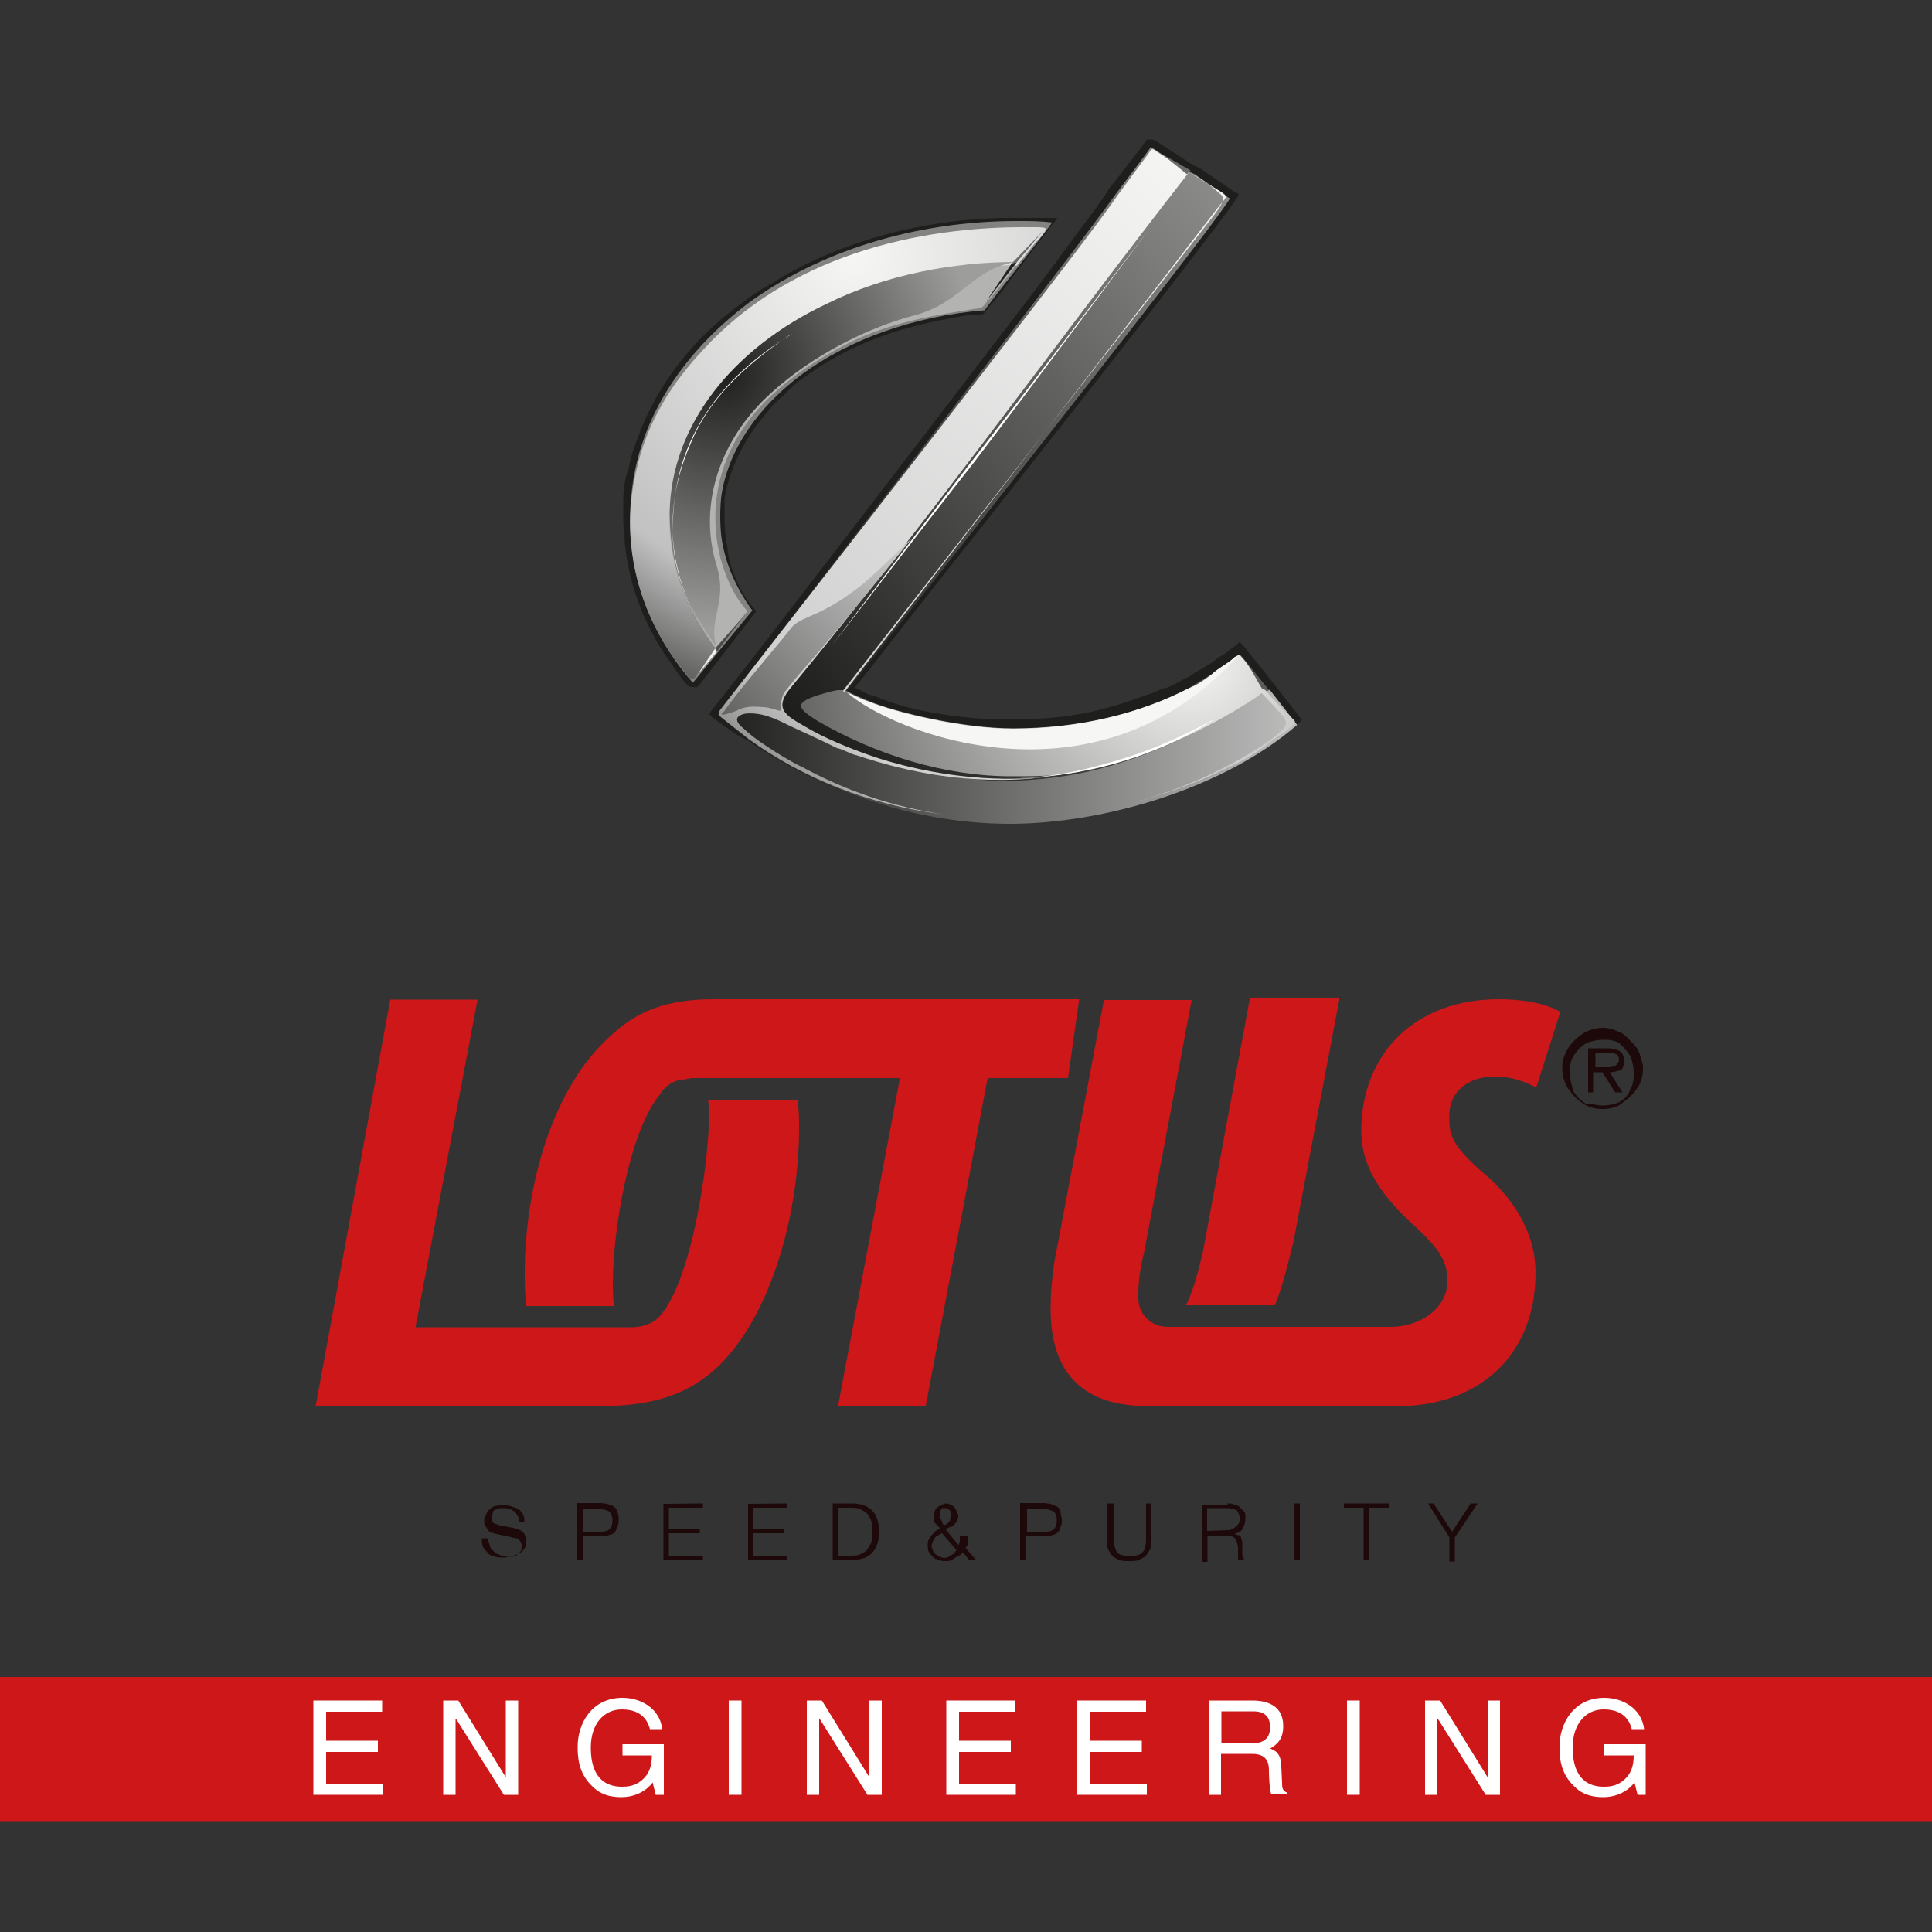 <?xml version="1.0" encoding="utf-8"?>
<!-- Generator: Adobe Illustrator 23.1.0, SVG Export Plug-In . SVG Version: 6.00 Build 0)  -->
<svg version="1.1"
	 id="Layer_1" xmlns:cc="http://creativecommons.org/ns#" xmlns:dc="http://purl.org/dc/elements/1.1/" xmlns:inkscape="http://www.inkscape.org/namespaces/inkscape" xmlns:rdf="http://www.w3.org/1999/02/22-rdf-syntax-ns#" xmlns:sodipodi="http://sodipodi.sourceforge.net/DTD/sodipodi-0.dtd" xmlns:svg="http://www.w3.org/2000/svg"
	 xmlns="http://www.w3.org/2000/svg" xmlns:xlink="http://www.w3.org/1999/xlink" x="0px" y="0px" viewBox="0 0 500 500"
	 style="enable-background:new 0 0 500 500;" xml:space="preserve">
<rect x="0" y="0" width="500" height="500" fill="#333333" stroke="none"/>
<style type="text/css">
	.st0{fill:#1E1E1C;}
	.st1{fill:url(#path336_1_);}
	.st2{fill:url(#path343_1_);}
	.st3{fill:url(#path350_1_);}
	.st4{fill:#838382;}
	.st5{fill:url(#path363_1_);}
	.st6{fill:#B3B3B2;}
	.st7{fill:url(#path372_1_);}
	.st8{fill:#FFFFFF;}
	.st9{fill:#F6F6F5;}
	.st10{fill:#232322;}
	.st11{fill:#6C6B6B;}
	.st12{fill:#F0F0F0;}
	.st13{fill:#4B4A4A;}
	.st14{fill:url(#path397_1_);}
	.st15{fill:url(#path404_1_);}
	.st16{fill:#1D090A;}
	.st17{fill:#CD1719;}
	.st18{enable-background:new    ;}
</style>
<sodipodi:namedview  bordercolor="#666666" borderopacity="1" gridtolerance="10" guidetolerance="10" id="namedview466" inkscape:current-layer="Layer_1" inkscape:cx="304.2106" inkscape:cy="44.82043" inkscape:guide-bbox="true" inkscape:pageopacity="0" inkscape:pageshadow="2" inkscape:snap-text-baseline="true" inkscape:window-height="987" inkscape:window-maximized="1" inkscape:window-width="1680" inkscape:window-x="-8" inkscape:window-y="-8" inkscape:zoom="0.7820601" objecttolerance="10" pagecolor="#ffffff" showgrid="false" showguides="true">
	<sodipodi:guide  id="guide4670" inkscape:locked="false" orientation="1,0" position="0,17.582"></sodipodi:guide>
	<sodipodi:guide  id="guide4672" inkscape:locked="false" orientation="1,0" position="500.601,94.302"></sodipodi:guide>
</sodipodi:namedview>
<g id="Слой_1">
</g>
<g id="g410">
	<g id="g406">
		<path id="path329" inkscape:connector-curvature="0" class="st0" d="M184.5,185.8L184.5,185.8L184.5,185.8L184.5,185.8
			L184.5,185.8l-0.9-0.9l0.4-0.9c1.9-1.9,49.3-63.6,79.6-103.3c6.2-8,11.4-15.2,15.2-20.4c4.3-5.6,7.1-9.5,8.5-11.9l0,0l0,0l0,0
			c2.8-3.3,4.8-6.2,6.7-8.5c1.5-1.9,2.4-3.3,2.8-3.8h1.5l0.9,0.4l9.5,6.2l1.9,0.9l0,0l9.1,6.2l0.9,0.4l-0.4,0.9
			c-4.3,6.7-40.7,53.1-68.8,88.6c-15.2,19-27,34.6-30.3,38.3c1.5,0.4,2.8,1.5,4.3,1.9l0,0h0.4l0,0c5.6,2.4,10.8,3.8,17.1,4.8
			c5.6,0.9,11.4,1.5,17.5,1.5l0,0h1.5c9.1,0,17.5-0.9,25.6-3.3c1.5-0.4,3.3-0.9,4.8-1.5c1.5-0.5,2.8-0.9,4.3-1.5l0,0l0,0l0,0
			c1.9-0.4,3.3-1.5,5.2-1.9c1.5-0.4,3.3-1.5,4.8-2.4l0,0c1.5-0.4,2.4-1.5,3.3-1.9s2.4-1.5,3.3-1.9l0,0c0.4-0.4,1.5-0.9,1.9-1.5
			c1.9-0.9,3.3-2.4,4.8-3.3l0.9-0.9l0.9,0.9l7.6,9.5l0,0l0,0l7.1,9.1l0.4,0.9l-0.9,0.9c-8,7.1-18,12.3-28.9,16.6
			c-1.9,0.9-4.3,1.5-6.7,2.4c-13.2,4.3-27.5,6.7-39.3,6.7l0,0l0,0h-0.9l0,0c-19.5,0-38.9-5.6-56.4-15.2c-3.3-1.9-6.7-3.8-10-6.2
			C190.7,190.5,187.9,188.1,184.5,185.8L184.5,185.8z"/>
		
			<linearGradient id="path336_1_" gradientUnits="userSpaceOnUse" x1="-978.208" y1="-122.306" x2="-947.645" y2="-96.35" gradientTransform="matrix(5 0 0 -5 5104 -418)">
			<stop  offset="0" style="stop-color:#1E1E1C"/>
			<stop  offset="1" style="stop-color:#9D9D9C"/>
		</linearGradient>
		<path id="path336" inkscape:connector-curvature="0" class="st1" d="M320.9,169.3c-1.9,1.5-4.8,3.3-6.7,4.8
			c-2.4,1.5-4.8,2.8-7.1,4.3c-3.3,1.5-6.7,3.3-10,4.3c-10.4,3.8-22.7,6.2-35.5,6.2l0,0l0,0c-13.8,0-25.1-1.9-36.5-6.7
			c-1.9-0.9-3.8-1.9-6.2-2.8c-0.4,0,92.9-117.4,99.4-128l-9.1-6.3l-1.9-0.9l-9.5-6.2c-0.4,0.9-3.8,5.2-9.1,12.3
			C278.3,65,187.3,182.4,184.9,185.4l0,0c2.8-0.9,6.2-2.4,9.1-3.3c9.5,3.3,15.6,8,23.2,10.8c17.5,6.7,30.3,9.5,44.1,9.5
			c12.3,0,26.1-2.4,44.1-10.8c7.6-3.8,14.3-8,23.2-12.8L320.9,169.3z"/>
		
			<linearGradient id="path343_1_" gradientUnits="userSpaceOnUse" x1="-983.7" y1="-122.77" x2="-949.947" y2="-122.77" gradientTransform="matrix(5 0 0 -5 5104 -418)">
			<stop  offset="0" style="stop-color:#1E1E1C"/>
			<stop  offset="1" style="stop-color:#D0D0D0"/>
		</linearGradient>
		<path id="path343" inkscape:connector-curvature="0" class="st2" d="M185.5,185.3c21.3,17.5,48.4,27.9,75.8,27.9l0,0l0,0
			c24.2,0,55.4-9.1,74.4-25.6l-7.1-9.1c-9.1,4.8-15.6,9.1-23.2,12.8c-18,8.5-31.3,10.4-44.1,10.8c-13.8,0-26.5-2.8-44.1-9.5
			c-7.6-2.8-13.8-7.6-23.2-10.8C191.6,182.9,188.3,183.9,185.5,185.3L185.5,185.3z"/>
		
			<radialGradient id="path350_1_" cx="-959.137" cy="-117.659" r="20.652" gradientTransform="matrix(5 0 0 -5 5104 -418)" gradientUnits="userSpaceOnUse">
			<stop  offset="0" style="stop-color:#F6F6F5"/>
			<stop  offset="1" style="stop-color:#646463"/>
		</radialGradient>
		<path id="path350" inkscape:connector-curvature="0" class="st3" d="M274.1,200.5c-3.8,0.4-8,0.4-12.3,0.4
			c-17.5,0-35.1-5.6-50.2-14.3c-5.2-3.3-6.7-4.8,1.5-7.1c1.5-0.4,2.8-0.9,4.3-0.9c0.4,0,0.4,0,0.9,0h0.4l0,0
			c1.5,0.9,5.2,2.4,6.1,2.8c6.7,2.8,24.2,7.1,37.4,7.1l0,0l0,0c17.1,0,32.7-3.8,45.5-10.4c2.4-0.9,4.3-2.4,6.2-3.8l0.4-0.4
			c1.9-1.5,3.8-2.4,5.2-3.8c0.9-0.4,0.9-0.9,1.5-0.4c2.4,2.4,3.8,5.6,5.6,8.5l0.9,0.4c1.9,2.4,4.3,4.8,6.7,7.1
			c0.9,0.9,1.5,0.9,0,2.4c-2.4,1.9-4.8,3.3-7.1,5.2c-2.8,1.9-5.6,3.8-9.1,5.2c-9.5,4.8-20.4,8.5-31.7,10.8
			c14.3-2.8,29.9-9.1,42.1-17.5c4.3-3.3,5.2-4.3,3.8-6.1c-0.4-0.9-5.6-6.2-5.6-6.2C308.1,191.9,290.2,198.2,274.1,200.5z"/>
		<path id="path352" inkscape:connector-curvature="0" class="st0" d="M178.3,177.7L178.3,177.7c-1.5-1.5-2.4-2.8-3.8-4.8
			c-0.9-1.5-2.4-3.3-3.3-4.8c-5.2-8.5-8.5-17.5-9.5-27.5c0-1.9-0.4-3.8-0.4-5.6c0-1.9,0-3.8,0-5.6l0,0c0-2.8,0.4-5.6,1.5-8.5
			c0.4-2.8,1.5-5.6,2.4-8c4.8-13.2,14.3-25.6,27-34.6l0,0l0,0l0,0c2.4-1.9,5.2-3.8,8-5.2c2.8-1.9,5.6-3.3,8.5-4.8
			c14.7-7.1,31.7-11.4,50.2-11.9c2.4,0,4.3,0,6.7,0c0.4,0,0.9,0,1.5,0l0,0h0.9c1.5,0,2.4,0,3.8,0h1.9l-1.5,1.9l0,0l0,0
			c-4.3,5.6-9.1,11.9-13.2,17.5l-4.3,5.2l-0.4,0.4h-0.4l0,0c-2.4,0-5.2,0.4-7.6,0.9s-4.8,0.9-7.1,1.5c-12.3,2.8-22.7,7.6-31.7,14.3
			l0,0l0,0l0,0c-1.5,0.9-2.8,2.4-4.3,3.8c-1.5,1.5-2.8,2.4-3.8,3.8c-6.1,6.7-10.4,14.7-11.9,23.2l0,0v0.4l0,0c0,0.4,0,0.9,0,1.5
			c0,0.4,0,0.9,0,1.5c0,2.4,0,4.8,0.4,7.1l0,0c0,0.9,0.4,1.9,0.4,2.8c0,0.9,0.4,1.9,0.4,2.8c1.5,4.8,3.3,9.1,6.7,12.8l0.4,0.4
			l-0.4,0.4l0,0l0,0L181.2,177l-0.9,0.9L178.3,177.7z"/>
		<path id="path354" inkscape:connector-curvature="0" class="st4" d="M179.3,176.7c-9.1-10.4-14.7-22.7-16-36.1
			c-0.4-4.3-0.4-7.6,0-11.4c1.5-19.9,12.8-37.4,30.3-50.7c18-13.2,42.7-21.3,69.6-21.3l0,0l0,0l0,0l0,0c3.3,0,6.2,0,9.1,0.4
			c-5.6,7.6-11.9,15.2-17.5,22.7c-18.4,1.5-35.1,7.6-47.3,16.6c-11.4,8.5-19,19.5-20.8,31.3c-0.4,3.3-0.4,7.6,0,10.8
			c0.9,6.7,3.8,13.2,8,19l0,0L179.3,176.7z"/>
		
			<radialGradient id="path363_1_" cx="-976.543" cy="-96.736" r="25.629" gradientTransform="matrix(5 0 0 -5 5104 -418)" gradientUnits="userSpaceOnUse">
			<stop  offset="0" style="stop-color:#F6F6F5"/>
			<stop  offset="0.71" style="stop-color:#C2C1C1"/>
			<stop  offset="0.913" style="stop-color:#646463"/>
		</radialGradient>
		<path id="path363" inkscape:connector-curvature="0" class="st5" d="M176.9,173.5c1.9,2.4,1.9,3.3,3.8,0.9l4.8-5.6
			c-22.3-29.4-11.9-62.5,17.5-82c15.2-10.4,34.1-17.5,60.1-18c2.8-3.3,4.8-6.2,5.6-6.7c2.8-3.3,2.8-3.3-1.5-3.3
			c-30.8-0.4-63.6,8-85.2,31.7c-8,8.5-14.3,18.4-17.1,30.3C160.8,137,163.2,156.5,176.9,173.5L176.9,173.5z"/>
		<path id="path365" inkscape:connector-curvature="0" class="st6" d="M185.5,168.2c2.8-3.8,6.7-8,7.1-9.1c0.9-0.9,0.9-0.9,0-1.9
			c-7.6-9.1-14.7-34.6,7.1-54.9c5.6-5.2,10.8-8.5,16-11.4c10.8-6.2,20.8-8.5,35.5-10.8c1.9-0.4,2.8,0,3.8-1.5c0.9-0.9,4.8-5.6,8-10
			c-26.1,0.4-45,7.6-60.1,17.5C173.6,105.7,162.7,138.9,185.5,168.2L185.5,168.2z"/>
		
			<radialGradient id="path372_1_" cx="-983.385" cy="-102.903" r="18.043" gradientTransform="matrix(5 0 0 -5 5104 -418)" gradientUnits="userSpaceOnUse">
			<stop  offset="0" style="stop-color:#1E1E1C"/>
			<stop  offset="0.734" style="stop-color:#9D9D9C"/>
		</radialGradient>
		<path id="path372" inkscape:connector-curvature="0" class="st7" d="M185.5,146.5c-5.2-16.6,1.5-33.7,14.3-45
			c10-9.1,24.2-16.6,36.9-19.9c12.3-3.3,14.7-11.9,26.1-13.8c-16,0-33.7,3.3-48.8,10.8c-24.2,11.4-40.3,31.3-40.7,54
			c0,6.2,0.9,12.8,2.8,18.4c2.4,6.2,5.2,11.9,9.5,17.1l0,0c-2.8-3.8-5.2-7.6-7.1-11.9c1.9,3.8,4.3,7.6,7.1,11.4
			c-0.4-0.4-0.4-0.4-0.4-0.9C183.5,159.7,188.3,155.8,185.5,146.5L185.5,146.5z"/>
		<path id="path374" inkscape:connector-curvature="0" class="st8" d="M177.9,155c0-0.4-0.4-0.9-0.4-0.9c-2.8-6.7-3.8-13.2-3.3-20.4
			c0.9-19.9,11.4-35.5,30.8-47.3c-0.9,0.4-1.5,0.9-2.4,1.5c-10,7.1-19,15.2-23.7,26.5C173.1,127.5,172.2,141.3,177.9,155z"/>
		<path id="path376" inkscape:connector-curvature="0" class="st8" d="M215.4,166.9c11.9-15.2,23.7-30.8,36.1-46.5
			c15.2-19.9,30.3-40.3,46-61.2C281.9,79.6,266.7,99.9,251,120C239,135.6,227.2,151.3,215.4,166.9L215.4,166.9z"/>
		<path id="path378" inkscape:connector-curvature="0" class="st8" d="M255.6,201.4c20.4,0.9,42.1-4.3,59.2-15.6
			c-9.5,5.2-18.4,9.1-28.9,11.9C276.4,200.5,266,201.9,255.6,201.4L255.6,201.4z"/>
		<path id="path380" inkscape:connector-curvature="0" class="st9" d="M219.1,179.1c1.9,0.9,5.2,2.4,5.6,2.4
			c6.7,2.8,24.2,7.1,37.4,7.1l0,0l0,0c17.1,0,32.7-3.8,45.5-10.4c2.4-0.9,4.3-2.4,6.2-3.8l0.4-0.4c1.9-1.5,3.8-2.4,5.2-3.8
			c0.4-0.4,0.9-0.4,0.9-0.4C283.1,211,230,189.1,219.1,179.1z"/>
		<polygon id="polygon382" class="st10" points="261.8,68.2 263.2,67.8 255.1,78.2 		"/>
		<polygon id="polygon384" class="st11" points="263.2,67.8 261.8,68.2 269.9,59.8 		"/>
		<polygon id="polygon386" class="st12" points="185.1,167.8 185.5,168.7 180.3,174.9 		"/>
		<polygon id="polygon388" class="st13" points="185.5,168.7 185.1,167.8 192.6,159.3 		"/>
		
			<linearGradient id="path397_1_" gradientUnits="userSpaceOnUse" x1="-953.862" y1="-94.244" x2="-979.361" y2="-127.661" gradientTransform="matrix(5 0 0 -5 5104 -418)">
			<stop  offset="0" style="stop-color:#F6F6F5"/>
			<stop  offset="0.848" style="stop-color:#D0D0D0"/>
			<stop  offset="0.998" style="stop-color:#646463"/>
		</linearGradient>
		<path id="path397" inkscape:connector-curvature="0" class="st14" d="M218.2,178.7L218.2,178.7
			C218.2,178.7,218.6,178.7,218.2,178.7c32.2-41.3,64.4-82.4,96.2-123.3c2.4-3.3,2.8-4.3,0.9-5.6c-1.5-1.5-4.8-3.8-7.6-5.2
			c-35.1,45-66.4,89-102.9,133.2c-5.2,6.2-0.9,7.6,5.6,11.4c5.2,2.8,11.4,5.2,17.1,7.1c13.8,4.3,28.9,6.2,43.1,4.8
			c-19.5,2.4-36.5-1.5-48.8-5.6c-1.9-0.4-3.3-1.5-5.2-1.9c-3.8-1.9-8-3.8-11.9-5.6c-3.8-1.9-7.6-3.8-11.9-3.3
			c-1.9,0.4-3.3,1.5-0.4,3.8c3.8,3.8,13.8,9.5,15.2,10c11.4,6.2,23.7,10.4,36.9,12.3c-19.5-2.4-36.9-9.5-50.7-19.5l0,0
			c-2.4-1.9-4.8-3.8-7.1-5.6c-0.9-0.9-0.9-0.4-0.4-1.9c50.2-64.4,94.8-121.3,102.9-133.2c3.8-5.2,6.7-9.1,8-10.8
			c0.9-1.5,0.9-1.5,2.4-0.4c5.2,3.3,10.4,6.7,16,10c2.4,1.5,1.9,1.5,0,3.8l-97.2,126.1l0,0L218.2,178.7L218.2,178.7z"/>
		
			<linearGradient id="path404_1_" gradientUnits="userSpaceOnUse" x1="-973.343" y1="-111.515" x2="-982.922" y2="-121.014" gradientTransform="matrix(5 0 0 -5 5104 -418)">
			<stop  offset="2.900000e-03" style="stop-color:#D0D0D0"/>
			<stop  offset="1" style="stop-color:#646463"/>
		</linearGradient>
		<path id="path404" inkscape:connector-curvature="0" class="st15" d="M190.7,183.9c2.8-1.5,5.2-0.9,7.1-0.9c3.3,0.4,4.8,1.9,4.3,0
			c0-0.4,0-2.4,0.9-3.8c1.5-1.9,3.8-4.8,6.7-8c6.7-7.6,27-32.7,26.1-31.7c-3.3,2.8-7.6,7.6-12.8,11.9c-10.8,8.5-14.7,7.6-18,10.8
			c-2.4,3.3-15.2,18-17.5,21.8C185.9,185.3,186.9,185.3,190.7,183.9L190.7,183.9z"/>
	</g>
	<polygon id="polygon408" class="st11" points="307.2,45.1 308.1,44.1 300.6,39.8 	"/>
</g>
<path id="path414" inkscape:connector-curvature="0" class="st16" d="M414.8,287c-1.9,0-3.8-0.4-5.2-1.5c-1.5-0.9-2.8-2.4-3.8-3.8
	c-0.9-1.5-1.5-3.3-1.5-5.2s0.4-3.3,1.5-5.2c0.9-1.5,2.4-2.8,3.8-3.8c1.5-0.9,3.3-1.5,5.2-1.5c1.5,0,2.8,0.4,3.8,0.9
	c1.5,0.4,2.4,1.5,3.3,2.4s1.9,1.9,2.4,3.3c0.4,1.5,0.9,2.4,0.9,3.8c0,1.9-0.4,3.8-1.5,5.2c-0.9,1.5-2.4,2.8-3.8,3.8
	C418.6,286.6,416.6,287,414.8,287L414.8,287z M414.8,286.1c1.5,0,3.3-0.4,4.3-0.9c1.5-0.9,2.4-1.9,2.8-3.3c0.9-1.5,0.9-2.8,0.9-4.3
	s-0.4-3.3-0.9-4.3c-0.9-1.5-1.9-2.4-2.8-3.3c-1.5-0.9-2.8-0.9-4.3-0.9s-3.3,0.4-4.3,0.9c-1.5,0.9-2.4,1.9-3.3,3.3
	c-0.9,1.5-0.9,2.8-0.9,4.3s0.4,3.3,0.9,4.8c0.9,1.5,1.9,2.4,3.3,3.3C412,285.6,413.4,286.1,414.8,286.1L414.8,286.1z M416.6,277.5
	l3.3,5.2H418l-3.3-5.2h-2.4v5.2H411v-11.4h5.2c1.5,0,2.4,0.4,3.3,0.9c0.4,0.4,0.9,1.5,0.9,2.4s-0.4,1.9-0.9,2.4
	C418.6,277.1,417.7,277.5,416.6,277.5L416.6,277.5z M412.4,276.2h3.3c0.9,0,1.5,0,2.4-0.4c0.4-0.4,0.9-0.9,0.9-1.5
	c0-0.9-0.4-1.5-0.9-1.5c-0.4-0.4-1.5-0.4-1.9-0.4h-3.3v3.8H412.4z"/>
<path id="path418" inkscape:connector-curvature="0" class="st16" d="M127.1,400.8c0.3,0.3,0.7,0.7,1.1,1.1c0.3,0.3,1.1,0.3,1.4,0.7
	c0.7,0,1.1,0.3,1.8,0.3c0.3,0,0.7,0,1.1,0c0.3,0,0.7-0.3,1.1-0.3c0.3-0.3,0.7-0.7,1.1-1.1c0.3-0.3,0.3-0.7,0.3-1.4
	c0-0.3,0-0.7-0.3-1.1c-0.3-0.3-0.3-0.7-0.7-0.7c-0.3-0.3-0.7-0.3-1.1-0.3c-0.3,0-0.7-0.3-1.1-0.3l-3.3-0.7c-0.3,0-0.7-0.3-1.1-0.3
	s-0.7-0.3-1.1-0.7c-0.3-0.3-0.3-0.7-0.7-1.1c-0.3-0.3-0.3-0.7-0.3-1.4c0-0.3,0-0.7,0.3-1.1s0.3-1.1,0.7-1.4c0.3-0.3,0.7-0.7,1.4-1.1
	c0.7-0.3,1.4-0.3,2.6-0.3c0.7,0,1.4,0,2.2,0.3c0.7,0.3,1.1,0.3,1.8,0.7c0.3,0.3,0.7,0.7,1.1,1.4c0.3,0.7,0.3,1.1,0.3,1.8h-1.4
	c0-0.7,0-1.1-0.3-1.4s-0.3-0.7-0.7-1.1c-0.3-0.3-0.7-0.3-1.1-0.7c-0.3,0-1.1-0.3-1.4-0.3s-1.1,0-1.4,0c-0.3,0-0.7,0.3-1.1,0.3
	c-0.3,0.3-0.7,0.3-0.7,0.7c0,0.3-0.3,0.7-0.3,1.4c0,0.3,0,0.7,0,0.7c0,0.3,0.3,0.3,0.3,0.7c0.3,0,0.3,0.3,0.7,0.3
	c0.3,0,0.7,0.3,0.7,0.3l3.7,0.7c0.3,0,1.1,0.3,1.4,0.3c0.3,0.3,0.7,0.3,1.1,0.7c0.3,0.3,0.7,0.7,0.7,1.1c0.3,0.3,0.3,1.1,0.3,1.4
	c0,0,0,0.3,0,0.7c0,0.3,0,0.7-0.3,0.7c0,0.3-0.3,0.7-0.7,1.1c-0.3,0.3-0.7,0.7-1.1,0.7c-0.3,0.3-1.1,0.3-1.4,0.7
	c-0.7,0-1.4,0.3-2.2,0.3c-0.7,0-1.8,0-2.6-0.3c-0.7-0.3-1.4-0.3-1.8-1.1c-0.3-0.3-1.1-1.1-1.1-1.4c-0.3-0.7-0.3-1.4-0.3-2.2h1.4
	C126.8,399.7,126.8,400.4,127.1,400.8L127.1,400.8z"/>
<path id="path420" inkscape:connector-curvature="0" class="st16" d="M155.9,389.1c0.7,0,1.1,0,1.8,0.3s1.1,0.3,1.4,0.7
	c0.3,0.3,0.7,0.7,0.7,1.4c0.3,0.3,0.3,1.1,0.3,1.8c0,0.7,0,1.1-0.3,1.8c-0.3,0.3-0.3,1.1-0.7,1.4c-0.3,0.3-0.7,0.7-1.4,0.7
	c-0.3,0.3-1.1,0.3-1.8,0.3h-5.1v6.2h-1.4V389h6.6L155.9,389.1L155.9,389.1L155.9,389.1z M155.6,396.4c1.1,0,1.8-0.3,2.2-0.7
	c0.3-0.3,0.7-1.1,0.7-2.2s-0.3-1.8-0.7-2.2c-0.3-0.3-1.4-0.7-2.2-0.7h-4.8v5.9L155.6,396.4L155.6,396.4z"/>
<path id="path422" inkscape:connector-curvature="0" class="st16" d="M181.9,389.1v1.1h-8.8v5.5h8v1.1h-8v5.9h8.8v1.1h-10.2v-14.6
	L181.9,389.1L181.9,389.1z"/>
<path id="path424" inkscape:connector-curvature="0" class="st16" d="M203.8,389.1v1.1H195v5.5h8v1.1h-8v5.9h8.8v1.1h-10.2v-14.6
	L203.8,389.1L203.8,389.1z"/>
<path id="path426" inkscape:connector-curvature="0" class="st16" d="M220.6,389.1c2.2,0,4,0.7,5.1,1.8c1.1,1.1,1.8,3,1.8,5.5
	c0,2.6-0.7,4.3-1.8,5.5s-3,1.8-5.1,1.8h-5.1v-14.6L220.6,389.1L220.6,389.1z M219.9,402.6c1.1,0,1.8,0,2.6-0.3
	c0.7-0.3,1.4-0.7,1.8-1.1c0.3-0.3,0.7-1.1,1.1-1.8c0.3-0.7,0.3-1.8,0.3-3c0-1.1,0-2.2-0.3-3c-0.3-0.7-0.7-1.4-1.1-1.8
	c-0.3-0.3-1.1-0.7-1.8-1.1c-0.7-0.3-1.8-0.3-2.6-0.3h-3v12.5h3V402.6z"/>
<path id="path428" inkscape:connector-curvature="0" class="st16" d="M246.9,403.3c-0.7,0.7-1.4,0.7-2.2,0.7c-0.7,0-1.1,0-1.8-0.3
	s-1.1-0.3-1.4-0.7c-0.3-0.3-0.7-0.7-1.1-1.4c-0.3-0.3-0.3-1.1-0.3-1.8c0-0.3,0-1.1,0.3-1.4s0.3-0.7,0.7-1.1c0.3-0.3,0.7-0.7,1.1-1.1
	c0.3-0.3,0.7-0.3,1.1-0.7c-0.3-0.3-0.3-0.3-0.7-0.7c-0.3-0.3-0.3-0.3-0.7-0.7c0-0.3-0.3-0.7-0.3-0.7c0-0.3,0-0.7,0-1.1
	c0-0.3,0-0.7,0.3-1.1c0-0.3,0.3-0.7,0.7-1.1c0.3-0.3,0.7-0.3,1.1-0.7c0.3,0,0.7-0.3,1.1-0.3c0.3,0,0.7,0,1.1,0.3
	c0.3,0,0.7,0.3,1.1,0.7c0.3,0.3,0.3,0.7,0.7,1.1c0,0.3,0.3,0.7,0.3,1.1c0,0.3,0,0.7-0.3,1.1c0,0.3-0.3,0.7-0.7,1.1
	c-0.3,0.3-0.7,0.7-1.1,0.7c-0.3,0-0.7,0.3-1.1,0.7l3.3,4c0-0.3,0.3-0.7,0.3-1.1s0-0.7,0-1.4h2.2c0,0.3,0,1.1,0,1.4
	c0,0.7-0.3,1.4-0.7,1.8l2.6,3h-1.8l-1.4-1.8C248.4,402.6,247.6,402.9,246.9,403.3L246.9,403.3z M243.2,397.1
	c-0.3,0.3-0.7,0.3-1.1,0.7c-0.3,0.3-0.3,0.7-0.7,1.1c0,0.3-0.3,0.7-0.3,1.1s0,0.7,0.3,1.1c0,0.3,0.3,0.7,0.7,1.1
	c0.3,0.3,0.7,0.3,1.1,0.7c0.3,0,0.7,0.3,1.1,0.3c0.7,0,1.4-0.3,1.8-0.7c0.7-0.3,1.1-0.7,1.4-1.4l-3.7-4.3
	C244,396.8,243.6,396.8,243.2,397.1z M243.6,390.6c-0.3,0.3-0.3,1.1-0.3,1.4s0,0.3,0,0.7c0,0.4,0.3,0.3,0.3,0.7
	c0,0.3,0.3,0.3,0.3,0.7s0.3,0.3,0.3,0.7c0.3,0,0.3-0.3,0.7-0.3c0.3,0,0.3-0.3,0.7-0.7c0.3-0.3,0.3-0.3,0.3-0.7
	c0-0.3,0.3-0.7,0.3-1.1c0-0.7-0.3-1.1-0.7-1.4c-0.3-0.3-0.7-0.3-1.4-0.3C243.6,390.2,244,390.2,243.6,390.6L243.6,390.6z"/>
<path id="path430" inkscape:connector-curvature="0" class="st16" d="M270.6,389.1c0.7,0,1.1,0,1.8,0.3c0.3,0.3,1.1,0.3,1.4,0.7
	c0.3,0.3,0.7,0.7,0.7,1.4c0,0.7,0.3,1.1,0.3,1.8c0,0.7,0,1.1-0.3,1.8c-0.3,0.7-0.3,1.1-0.7,1.4c-0.3,0.3-0.7,0.7-1.4,0.7
	c-0.3,0.3-1.1,0.3-1.8,0.3h-5.1v6.2H264V389h6.6V389.1L270.6,389.1L270.6,389.1z M270.6,396.4c1.1,0,1.8-0.3,2.2-0.7
	c0.3-0.3,0.7-1.1,0.7-2.2s-0.3-1.8-0.7-2.2c-0.3-0.3-1.4-0.7-2.2-0.7h-4.8v5.9L270.6,396.4L270.6,396.4z"/>
<path id="path432" inkscape:connector-curvature="0" class="st16" d="M288.2,389.1v9.1c0,0.7,0,1.4,0.3,2.2c0.3,0.7,0.3,1.1,0.7,1.4
	c0.3,0.3,0.7,0.7,1.4,0.7c0.3,0,1.1,0.3,1.8,0.3s1.4,0,1.8-0.3c0.3,0,1.1-0.3,1.4-0.7c0.3-0.3,0.7-0.7,0.7-1.4
	c0.3-0.7,0.3-1.4,0.3-2.2v-9.1h1.4v9.5c0,0.7,0,1.4-0.3,2.2c-0.3,0.7-0.7,1.1-1.1,1.8c-0.3,0.3-1.1,0.7-1.8,1.1
	c-0.7,0.3-1.4,0.3-2.6,0.3c-1.1,0-1.8,0-2.6-0.3c-0.7-0.3-1.4-0.7-1.8-1.1c-0.3-0.3-0.7-1.1-1.1-1.8c-0.3-0.7-0.3-1.4-0.3-2.2v-9.5
	H288.2z"/>
<path id="path434" inkscape:connector-curvature="0" class="st16" d="M317.7,389.1c0.7,0,1.1,0,1.8,0.3c0.3,0,1.1,0.3,1.4,0.7
	c0.3,0.3,0.7,0.7,1.1,1.1s0.3,1.1,0.3,1.8c0,1.1-0.3,1.8-0.7,2.6c-0.3,0.7-1.1,1.1-2.2,1.4l0,0c0.3,0,0.7,0.3,1.1,0.3
	s0.7,0.3,0.7,0.7c0,0.3,0.3,0.7,0.3,1.1c0,0.3,0,0.7,0,1.1s0,0.7,0,0.7s0,0.7,0,1.1c0,0.3,0,0.7,0.3,1.1c0,0.3,0.3,0.7,0.3,0.7h-1.4
	c0,0,0-0.3-0.3-0.3c0-0.3,0-0.3,0-0.7c0-0.3,0-0.3,0-0.7c0-0.3,0-0.3,0-0.3c0-0.3,0-1.1,0-1.4s-0.3-1.1-0.3-1.4
	c-0.3-0.3-0.3-0.7-0.7-1.1c-0.3-0.3-0.7-0.3-1.4-0.3h-5.5v6.6h-1.4v-14.7h6.6L317.7,389.1L317.7,389.1z M317.7,396
	c0.3,0,0.7,0,1.1-0.3c0.3,0,0.7-0.3,1.1-0.7c0.3-0.3,0.3-0.3,0.7-0.7c0-0.3,0.3-0.7,0.3-1.1c0-0.7-0.3-1.4-0.7-2.2
	c-0.3-0.3-1.4-0.7-2.6-0.7h-5.2v5.9L317.7,396L317.7,396z"/>
<path id="path436" inkscape:connector-curvature="0" class="st16" d="M336.4,389.1v14.7H335v-14.7H336.4z"/>
<path id="path438" inkscape:connector-curvature="0" class="st16" d="M359.4,389.1v1.1h-5.1v13.5h-1.4v-13.5h-5.1v-1.1H359.4z"/>
<path id="path440" inkscape:connector-curvature="0" class="st16" d="M369.6,389.1h1.4l4.8,7.3l4.8-7.3h1.8l-5.9,8.8v6.2h-1.4v-6.2
	L369.6,389.1z"/>
<path id="path444" inkscape:connector-curvature="0" class="st17" d="M330,337.7c1.9-4.8,3.3-10.4,4.8-16.6l11.9-62.9h-23.2
	l-12.3,66.4c-1.5,6.1-2.8,10.4-4.3,13.2H330V337.7z"/>
<path id="path446" inkscape:connector-curvature="0" class="st17" d="M183.1,284.2c0.4,1.5,0.4,3.3,0.4,4.8
	c0,10.8-4.3,43.1-13.2,52.1c-1.5,1.5-4.3,2.4-6.7,2.4h-56v-0.4l0,0l16-84.4H101L81.7,363.9h64.4l0,0c0,0,1.5,0,9.5,0
	c15.6,0,24.2-4.3,30.8-10.8c13.2-13.2,20.4-38.9,20.4-61.2c0-1.9,0-4.8-0.4-7.1h-23.2L183.1,284.2L183.1,284.2z"/>
<path id="path448" inkscape:connector-curvature="0" class="st17" d="M279.3,258.6c0,0-89,0-94.8,0c-14.7,0-21.8,4.8-27.9,10.8
	c-14.3,13.8-20.8,38.9-20.8,60.1c0,2.4,0,5.2,0.4,8.5H159c-0.4-1.9-0.4-4.3-0.4-5.6c0-14.3,4.3-39.8,12.3-49.3l0,0
	c0.4-0.9,1.5-1.9,2.8-2.8l0,0c0.9-0.4,1.9-0.9,2.8-0.9s1.9-0.4,2.8-0.4h53.6l-16,84.8h22.7l16-84.8h20.8L279.3,258.6z"/>
<path id="path450" inkscape:connector-curvature="0" class="st17" d="M386.8,278.6c4.8,0,8,1.5,10.8,2.8l6.2-19.5
	c-2.4-1.5-7.6-3.3-16-3.3c-21.3,0-35.5,13.8-35.5,34.1c0,8.5,4.3,15.6,12.3,23.2c6.7,6.2,10,9.5,10,15.6c0,7.1-7.1,11.9-14.7,11.9
	c-2.4,0-57.7,0-57.7,0c-3.8,0-8-2.8-7.6-8.5c0-2.8,0.4-6.7,1.5-10.8l12.3-65.3h-22.7l-11.9,62.9c-1.5,6.7-1.9,12.8-1.9,17.1
	c0,15.2,7.1,25.1,25.1,25.1c16,0,57.3,0,64.9,0c19.9,0,35.5-12.3,35.5-34.6c0-7.6-3.3-16.6-12.3-24.7c-9.1-7.6-10-10.8-10-14.7
	C374.5,282.8,379.7,278.6,386.8,278.6L386.8,278.6z"/>
<rect id="rect160" y="434" class="st17" width="500" height="37.5"/>
<g class="st18">
	<path class="st8" d="M99.1,464.5h-18v-24.4h17.8v2.9H84.4v7.5h13.4v2.9H84.4v8.2h14.7V464.5z"/>
	<path class="st8" d="M130.9,440.1h3.2v24.4h-3.7l-12.4-19.7h-0.1v19.7h-3.2v-24.4h3.9l12.2,19.7h0.1V440.1z"/>
	<path class="st8" d="M161.1,451.4h10.7v13.1h-2.1l-0.8-3.2c-1.7,2.3-4.7,3.8-8.1,3.8c-4.2,0-6.2-1.5-7.5-2.8
		c-3.7-3.5-3.8-7.7-3.8-10.3c0-5.9,3.6-12.6,11.6-12.6c4.6,0,9.6,2.6,10.3,8.1h-3.2c-1.1-4.3-4.6-5.1-7.3-5.1c-4.4,0-8,3.5-8,9.9
		c0,5,1.6,10.1,8.1,10.1c1.2,0,3.2-0.1,5-1.6c2.1-1.7,2.7-3.9,2.7-6.5h-7.6V451.4z"/>
	<path class="st8" d="M191.9,464.5h-3.3v-24.4h3.3V464.5z"/>
	<path class="st8" d="M225,440.1h3.2v24.4h-3.7l-12.4-19.7H212v19.7h-3.2v-24.4h3.9l12.2,19.7h0.1V440.1z"/>
	<path class="st8" d="M262.9,464.5h-18v-24.4h17.8v2.9h-14.5v7.5h13.4v2.9h-13.4v8.2h14.7V464.5z"/>
	<path class="st8" d="M296.8,464.5h-18v-24.4h17.8v2.9h-14.5v7.5h13.4v2.9h-13.4v8.2h14.7V464.5z"/>
	<path class="st8" d="M316.1,464.5h-3.3v-24.4h11.3c4,0,8,1.4,8,6.6c0,3.6-1.8,4.9-3.4,5.8c1.4,0.6,2.8,1.2,2.9,4.6l0.2,4.4
		c0,1.4,0.2,1.9,1.2,2.4v0.5h-4c-0.5-1.5-0.6-5.2-0.6-6.1c0-2-0.4-4.4-4.4-4.4h-8V464.5z M316.1,451.2h7.6c2.4,0,5-0.6,5-4.2
		c0-3.8-2.8-4.1-4.4-4.1h-8.2V451.2z"/>
	<path class="st8" d="M351.9,464.5h-3.3v-24.4h3.3V464.5z"/>
	<path class="st8" d="M385,440.1h3.2v24.4h-3.7l-12.4-19.7H372v19.7h-3.2v-24.4h3.9l12.2,19.7h0.1V440.1z"/>
	<path class="st8" d="M415.2,451.4h10.7v13.1h-2.1l-0.8-3.2c-1.7,2.3-4.7,3.8-8.1,3.8c-4.2,0-6.2-1.5-7.5-2.8
		c-3.7-3.5-3.8-7.7-3.8-10.3c0-5.9,3.6-12.6,11.6-12.6c4.6,0,9.6,2.6,10.3,8.1h-3.2c-1.1-4.3-4.6-5.1-7.3-5.1c-4.4,0-8,3.5-8,9.9
		c0,5,1.6,10.1,8.1,10.1c1.2,0,3.2-0.1,5-1.6c2.1-1.7,2.7-3.9,2.7-6.5h-7.6V451.4z"/>
</g>
</svg>
